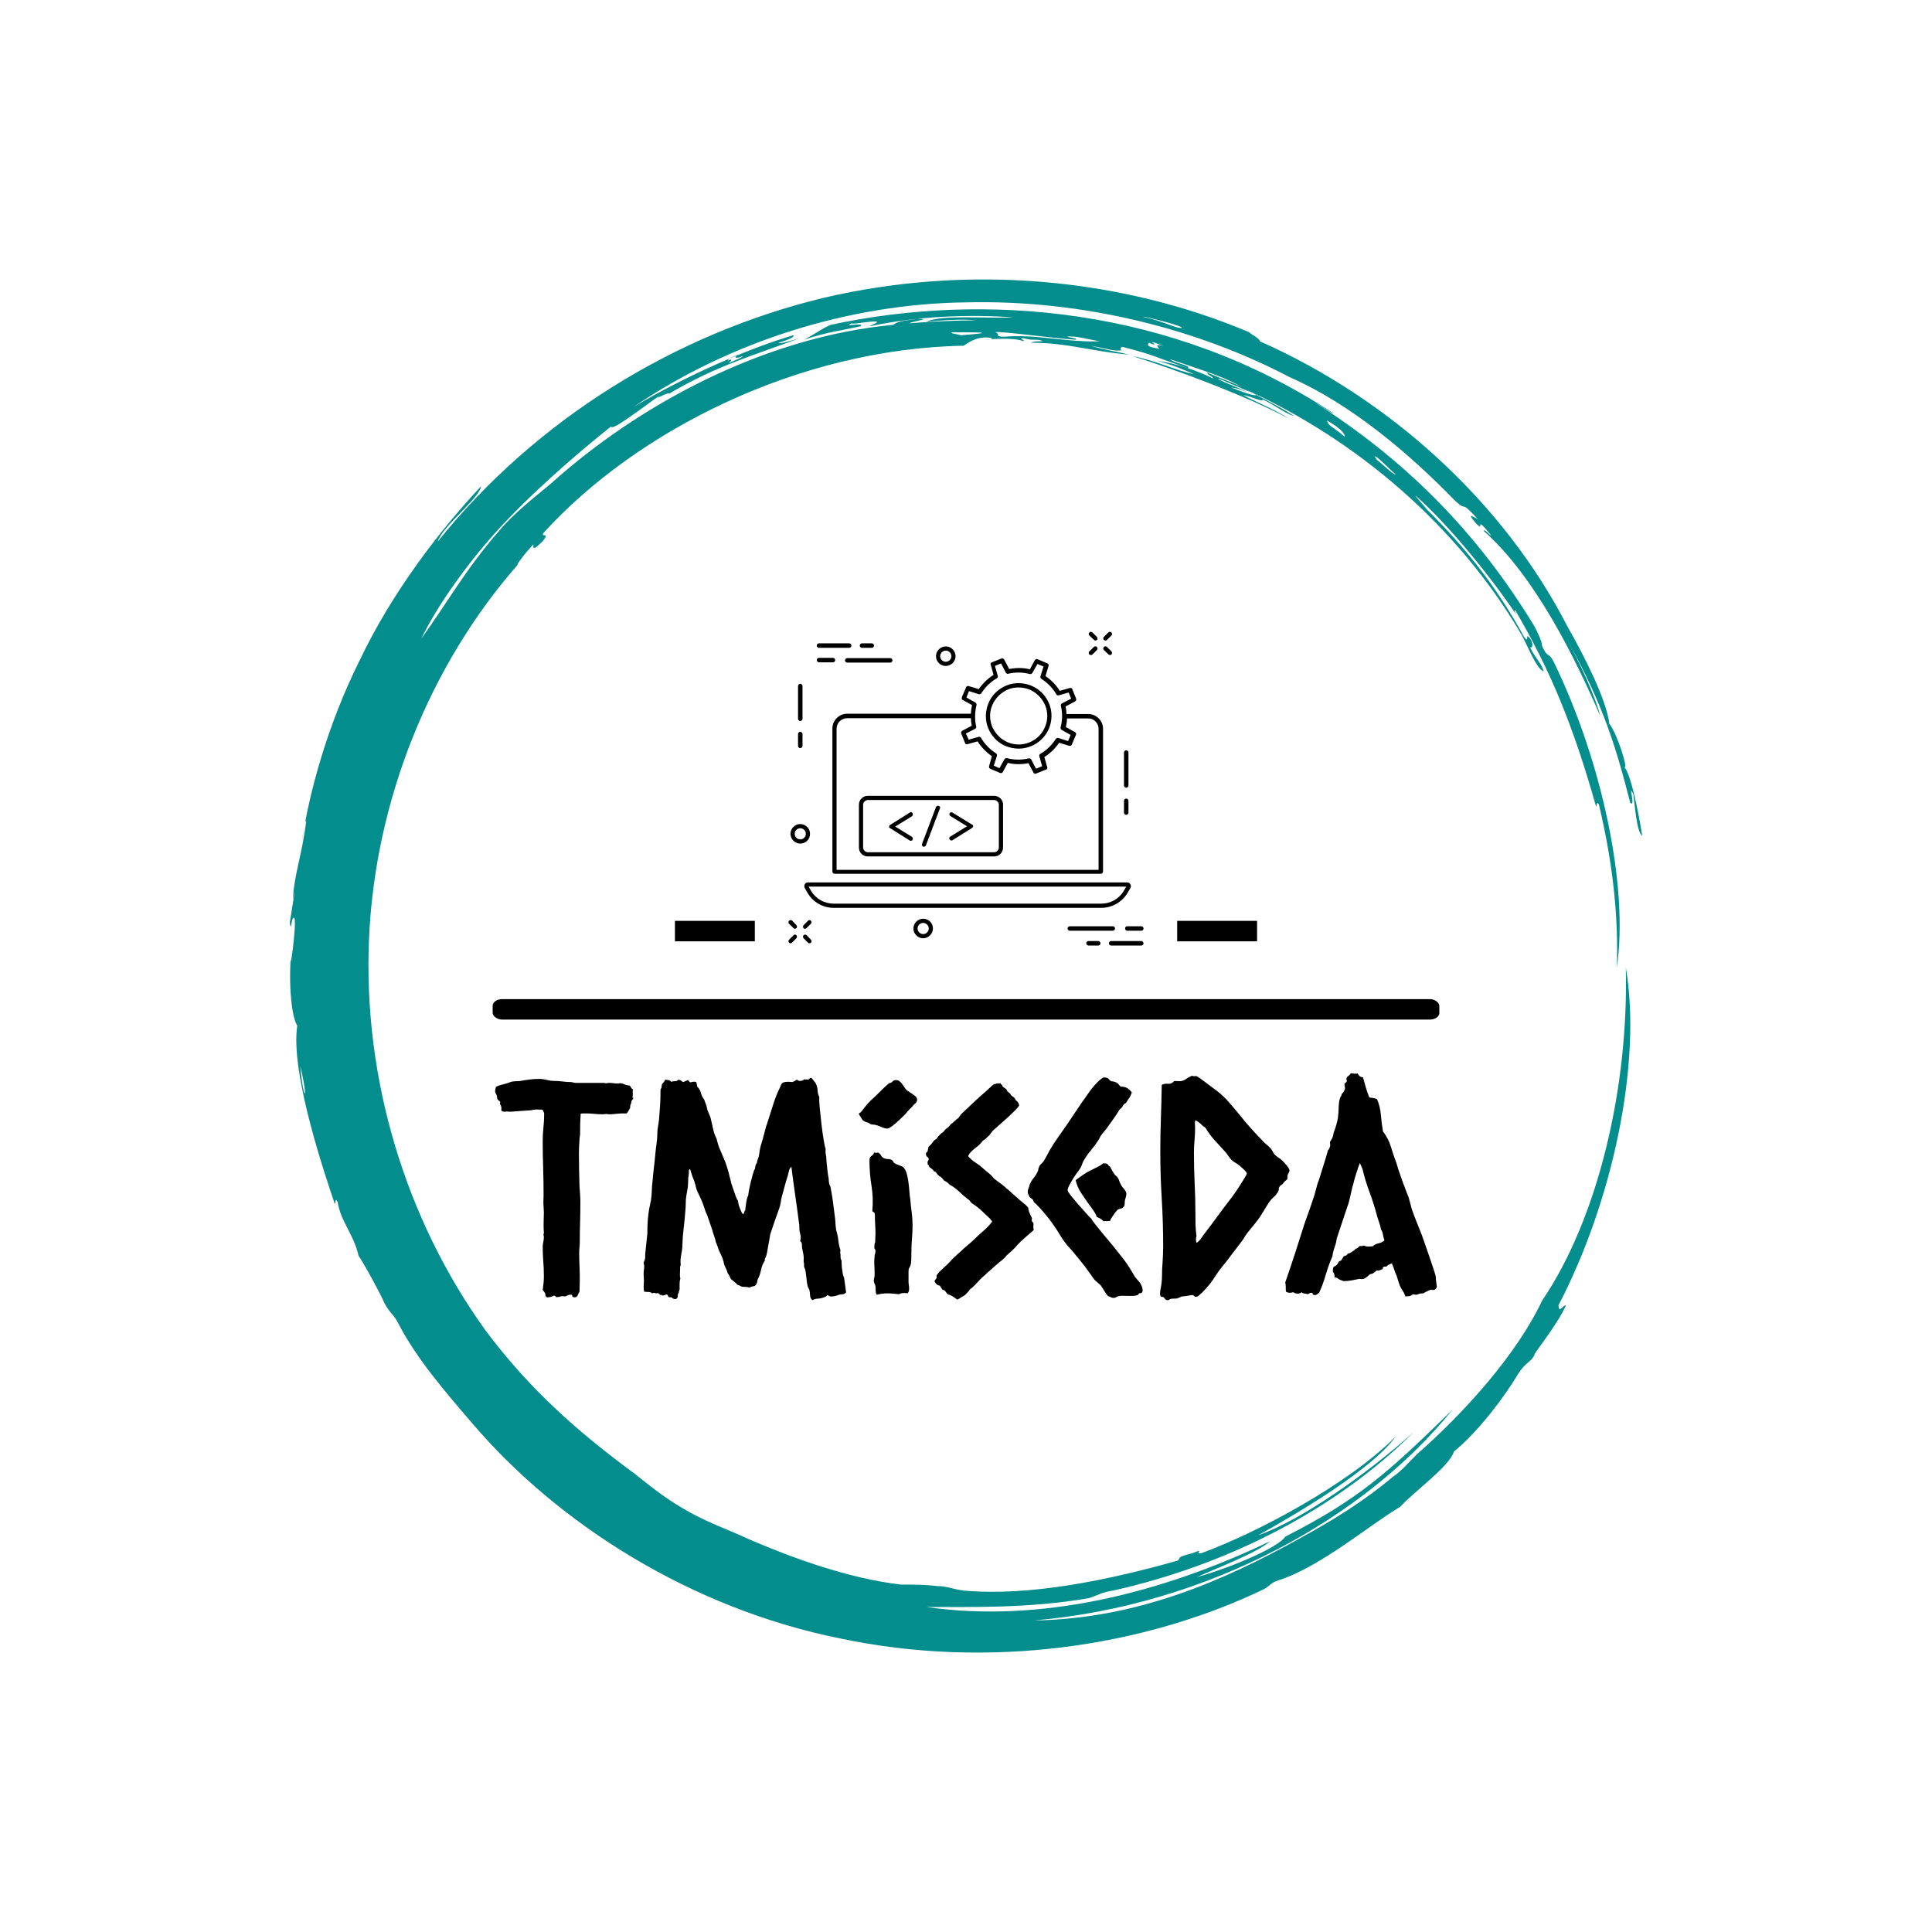 <svg xmlns="http://www.w3.org/2000/svg" version="1.1" xmlns:xlink="http://www.w3.org/1999/xlink" xmlns:svgjs="http://svgjs.dev/svgjs" width="1000" height="1000" viewBox="0 0 1000 1000"><rect width="1000" height="1000" fill="#ffffff"></rect><g transform="matrix(0.7,0,0,0.7,150,106.25)"><svg viewBox="0 0 320 360" data-background-color="#ffffff" preserveAspectRatio="xMidYMid meet" height="1125" width="1000" xmlns="http://www.w3.org/2000/svg" xmlns:xlink="http://www.w3.org/1999/xlink"><g id="tight-bounds" transform="matrix(1,0,0,1,0,0)"><svg viewBox="0 0 320 360" height="360" width="320"><g><svg></svg></g><g><svg viewBox="0 0 320 360" height="360" width="320"><g><path transform="translate(-19.448,3.174) scale(3.536,3.536)" d="M67.6 10.7c0.2 0 1.8 0.8 2.7 1.1-0.3 0.1-1-0.2-1.8-0.5 0.2 0 0.6 0.1 1 0.3-0.2-0.2-1.7-0.7-1.9-0.9M52.7 7.6c0.3-0.1 3.8 0.4 5.4 0.5 0.1-0.1-0.2-0.1-0.6-0.2 0.5-0.1 1.5 0.2 2.2 0.3-2.1 0.1-4.4-0.5-6.4-0.3-0.7 0-0.2-0.2-0.6-0.3M49.8 7.6c1.8 0 3.2 0 0.6 0.2-0.3-0.1-0.7-0.1-0.6-0.2M78.1 15.9c0.2 0 1 0.9 1.4 1.2-0.1 0.1-0.9-0.7-1.3-1 0.1 0.1 0 0-0.1-0.2M76.1 14.6c-0.8-0.7-1.1-0.7-1.2-1.1 0.7 0.4 1.2 0.8 1.2 1.1M63.2 8.3c0.1-0.1 0.3 0.1 0.8 0.2-0.6-0.1-0.5 0-0.3 0.2-0.7-0.1-0.9-0.2-0.7-0.4 0.4 0.2 0.5 0.1 0.2 0M34.8 9.5c0-0.1 0.4-0.3 0.7-0.4-0.3 0.2-0.2 0.3 0.3 0.1 0 0.1-0.6 0.3-1 0.5 0.2-0.1 0.4-0.4 0-0.2M65.2 7.3c-0.3 0.1-1.4-0.5-2.5-0.7-0.6-0.2 2.4 0.5 2.5 0.7M6.2 56.7c0.6 2.5 0.2 2.4 0 0M6.3 41.7c0.1-0.4 0.2-1.5 0.3-1.4-0.3 2.4-0.8 3.5-0.9 5.3 0.3-1.6-0.1 0.9-0.2 1.5 0.1 0.8 0.1-0.5 0.3-0.3 0.2 0.3-0.4 4.5-0.2 2.2-0.2 2.1 0 4.4 0.4 5-0.5 3.2 2 10.4 2.5 11.9 0.1 0.1 0-0.5 0.2-0.1 0.2 1.3 1.1 2.2 1.4 3.6 0.3 0.4 1.5 2.6 1.7 3.1 0.4 0.8 0.6 0.7 1 1.5 1.2 2.3 3.1 4.5 4.9 6.6 5.8 6.8 14.7 12.4 24.6 14.4 9.9 2.1 20.3 0.6 28.4-3.3 0.5-0.3 0.4-0.4 1-0.6 2.8-0.9 6.2-3.8 8.1-4.9 0.9-1 3.3-2.7 3.6-3.7 1.7-1.4 3.4-3.7 4.3-5.2 0.5-0.8 0.9-0.8 1.1-1.3-0.1 0 1.6-2.1 2.1-3.3-0.2 0-0.5 0.6-0.5 0 3.6-6.9 5.6-16.2 4.5-22.6 0.2 7.9-1.8 16.7-5.6 22.3-1.7 3.6-5.2 7.5-8.4 10.3-0.5 0.5-1 1.1-1.6 1.5-1.9 1.6-4 2.9-6.2 4.1-5.2 2.9-11 5.4-17.8 5.5 11.7-1 22.2-6.9 28-14.1-4.4 4.3-6.3 6-11.2 8.5-0.4 0.7-3.7 2.1-5.9 2.7 1.3-0.6 4-1.6 4.9-2.4-7.3 3.5-15.4 5.5-23 4.4 2.9 0 7 0.1 10.9-0.6 0.6-0.2 0.9-0.4 1.6-0.5 7.6-1.7 14.9-5.4 20.1-10.6-3 2.7-7.5 5.9-10.4 6.9 2.7-1.5 7.6-4.4 9.2-6.6-3.2 3.2-9.2 6.4-13 7.8-0.6 0.1 0.4-0.4-0.6 0-1.2 0.3-0.7 0.3-1 0.5-4.6 1.3-9.9 2.4-14.3 2-0.8-0.1-1.1-0.3-1.8-0.3-0.8-0.1-1.5-0.1-2.4-0.1-3.5-0.4-7.3-1.8-10.1-3-1.5-0.7-3-1.2-4.5-2.1-1.2-0.7-2.2-1.5-3.2-2.3-3.8-2.8-7-5.6-10-9.6-5.4-7.5-8.2-16.9-7.8-26.2 0.4-9.3 4.1-18.4 10-25.1-0.3 0.3 0.4-0.7 1-1.3 0 0.2-0.1 0.5 0.6-0.2 0.6-0.7-0.2-0.2 0.1-0.6 6.2-6.8 17-12.3 28.1-12.5 0.4-0.3 1.1-0.7 1.9-0.5 0 0.1-0.5 0.1-0.5 0.1 1.1-0.1 2.1-0.1 2.6 0.1 0.1-0.1-0.4-0.2 0-0.2 0.7 0.2 0.9 0 1.3 0.2-0.3 0-0.6 0-0.8 0.1 2.5 0 4.1 0.6 6.6 0.8-1.3-0.3-1.6-0.3-2.6-0.6 1.1 0.2 1.6 0.4 2.1 0.3-0.2 0-0.1-0.3 0.1-0.2 2 0.5 2.2 0.7 4.3 1.4 0.2-0.2-0.9-0.3-1.2-0.6 2 0.7 3.8 1.2 5 2-0.4-0.3-1.6-0.7-2.5-1.1-0.1 0.1 0.3 0.2 0.4 0.4-1-0.5-2.4-1-3.8-1.2 1.2 0.3 2 0.7 2.5 0.9-1.1-0.2-2.5-0.9-4.1-1.2 2.6 0.8 7.5 2.6 10.5 4.2-1.1-0.7-2.4-1.2-3.1-1.6 0.6 0.1 1.3 0.5 1.3 0.3 0.7 0.3 1.6 1 2.1 1.1-0.9-0.6-2.7-1.5-3.3-1.8 7.5 3.4 14.2 9.1 18.5 16.4 0.4 0.7 1 2.3 1.5 2.5-0.1-0.5-0.5-0.8-0.9-1.6 0.2 0 0.2-0.3 0-0.6-0.4-0.5 0 0.4-0.4-0.1-1.8-3.3-4-6.2-7.4-9.4 1.9 1.8 0.5 0.5 0.1-0.1 2.6 2.3 5.6 6.2 6.9 8.2-0.2-0.3-0.3-0.5-0.2-0.5 2.4 4.1 3.9 7.8 5.4 13.1 0.1 0.1 0-0.4 0.2-0.1 1 4.2 1.3 7.7 1.2 10.9 0.8-5.4-1-13.8-4.2-20.4-0.4-0.8-0.4-0.2-0.8-1.1 0-0.3-0.3-0.9-0.5-1.3-4-6.6-8.9-11.3-14.7-15 0.4 0.2 1.2 0.8 1.2 0.7-10.8-7.1-23.3-8.1-33.6-5.9-0.7 0.3-1 0.6-1.8 1 1.5-0.5 2.4-0.6 3.8-0.9 0.3-0.3-1.3 0.1-0.6-0.2 0.1 0.1 1.4-0.2 1.7-0.1 0 0.1-0.4 0.2-0.5 0.3 3.3-0.7 6.7-0.8 9.6-0.6-1.7 0.1-4.8-0.2-5.8 0.3 1-0.1 2.4-0.2 3.3-0.1-1.2 0-3.4 0.1-4.4 0.2-0.1-0.1 1.6-0.3 0.5-0.3-0.5 0.1-1.3 0.1-1.6 0.4-8.6 0.8-17 5.3-22.9 10.6-1.2 1-2.6 2.1-3.5 3.2-2.2 2.5-3.6 5-5.2 7.2 1-2.1 3.2-5.3 5.8-8 2.6-2.7 5.4-5 6.9-6.2 0 0.4 2.4-1.5 3.3-2.1-0.6 0.5 0.4-0.2 0.6-0.1 3.2-1.9 5.8-2.6 8.7-3.7-0.7 0.2-1.3 0.4-1.4 0.3 0.7-0.2 1.1-0.4 1-0.5-2.8 0.8-7.2 2.7-10.7 4.8 6.3-4.3 14.3-6.9 22.2-7 7.9-0.2 15.6 1.8 21.7 5 4.1 1.8 8 5.1 11.1 8.3 0.9 0.8 0.2-0.2 1.5 1.2-0.4-0.2-0.7-0.4-0.2 0.2 0.8 0.9-0.2-0.7 1.1 0.9-0.1 0-0.5-0.5-0.5-0.3 3.5 3.1 6.2 8.7 7.8 12.4-0.4-1.5-1.4-3.6-2.2-5.1 2.4 4.4 3.2 7 4.2 10.9 0.4 0.3-0.2-1.4 0.2-0.6 0.1 0.6 0.2 2.5 0.6 2.8-0.3-1.9-0.8-4.2-1.2-4.6 0.3 0.2-0.5-2.3-1-2.9-0.2-1.6-1.6-4.4-2.8-6.5-4.3-8.4-12-15.3-20.6-19.1 0-0.2-0.5-0.4-0.7-0.6-8.5-3.6-18.7-4.6-28.5-2.3-9.9 2.4-19.2 8.1-25.8 16.3 0.3-1 2.8-2.9 2.9-3.7-2.9 3.1-6 7.2-8.1 11.6-2.2 4.4-3.4 8.9-3.9 12.2" fill="#048d8d" fill-rule="nonzero" stroke="none" stroke-width="1" stroke-linecap="butt" stroke-linejoin="miter" stroke-miterlimit="10" stroke-dasharray="" stroke-dashoffset="0" font-family="none" font-weight="none" font-size="none" text-anchor="none" style="mix-blend-mode: normal" data-fill-palette-color="tertiary"></path></g><g transform="matrix(1,0,0,1,48,100.924)"><svg viewBox="0 0 224 158.152" height="158.152" width="224"><g><svg viewBox="0 0 225.12 158.942" height="158.152" width="224"><g><rect width="225.12" height="4.868" x="0" y="87.348" fill="#000000" opacity="1" stroke-width="0" stroke="transparent" fill-opacity="1" class="rect-uu-0" data-fill-palette-color="secondary" rx="1%" id="uu-0" data-palette-color="#069f9f"></rect></g><g transform="matrix(1,0,0,1,0.56,104.96)"><svg viewBox="0 0 224 53.982" height="53.982" width="224"><g><svg viewBox="0 0 224 53.982" height="53.982" width="224"><g><svg viewBox="0 0 224 53.982" height="53.982" width="224"><g transform="matrix(1,0,0,1,0,0)"><svg width="224" viewBox="-0.73 -37.7 161.26 38.87" height="53.982" data-palette-color="#008080"><path d="M22.9-34.91L22.9-34.91Q22.8-34.72 22.83-34.52 22.85-34.33 22.85-34.08L22.85-34.08Q22.75-33.5 22.85-33.5 22.95-33.5 22.95-33.4L22.95-33.4 22.61-32.91Q22.61-32.62 22.49-32.37 22.36-32.13 22.41-31.79L22.41-31.79Q22.27-31.54 22.14-31.3 22.02-31.05 21.78-30.81L21.78-30.81 21.14-30.81Q20.61-30.81 20-30.74 19.38-30.66 18.8-30.66L18.8-30.66Q18.7-30.66 18.55-30.69 18.41-30.71 18.26-30.71L18.26-30.71Q18.16-30.71 18.02-30.69 17.87-30.66 17.68-30.66L17.68-30.66Q16.94-30.66 16.24-30.74 15.53-30.81 14.75-30.81L14.75-30.81Q14.55-30.81 14.36-30.81 14.16-30.81 13.92-30.76L13.92-30.76Q13.87-29.93 13.84-29.08 13.82-28.22 13.82-27.34L13.82-27.34Q13.82-27.1 13.77-26.83 13.72-26.56 13.72-26.32L13.72-26.32Q13.67-25.68 13.65-25.1 13.62-24.51 13.62-23.88L13.62-23.88Q13.62-22.51 13.65-21.14 13.67-19.78 13.72-18.36L13.72-18.36Q13.77-17.63 13.82-16.94 13.87-16.26 13.87-15.53L13.87-15.53Q13.87-13.87 13.82-12.23 13.77-10.6 13.77-8.94L13.77-8.94Q13.77-8.4 13.72-7.93 13.67-7.47 13.67-6.93L13.67-6.93Q13.67-5.81 13.72-4.69 13.77-3.56 13.77-2.44L13.77-2.44Q13.77-1.9 13.75-1.37 13.72-0.83 13.72-0.29L13.72-0.29Q13.48 0.1 13.38 0.39 13.28 0.68 12.79 0.68L12.79 0.68Q12.45 0.59 12.48 0.46 12.5 0.34 12.4 0.24L12.4 0.24Q11.96 0.2 11.74 0.32 11.52 0.44 11.23 0.54L11.23 0.54Q11.08 0.49 10.91 0.49 10.74 0.49 10.6 0.49L10.6 0.49Q10.5 0.49 10.4 0.56 10.3 0.63 9.96 0.63L9.96 0.63Q9.67 0.68 9.62 0.54 9.57 0.39 9.33 0.39L9.33 0.39Q9.08 0.54 8.76 0.61 8.45 0.68 8.15 0.68L8.15 0.68Q7.86 0.49 7.89 0.32 7.91 0.15 7.81-0.05L7.81-0.05Q7.76-0.15 7.64-0.32 7.52-0.49 7.42-0.59L7.42-0.59Q7.52-1.27 7.57-1.81 7.62-2.34 7.62-2.98L7.62-2.98Q7.62-4.25 7.52-5.47 7.42-6.69 7.42-7.96L7.42-7.96Q7.42-8.35 7.52-8.79 7.62-9.23 7.62-9.72L7.62-9.72Q7.52-10.11 7.57-10.18 7.62-10.25 7.62-10.35L7.62-10.35Q7.62-10.64 7.59-10.94 7.57-11.23 7.57-11.52L7.57-11.52Q7.57-12.11 7.59-12.7 7.62-13.28 7.62-13.87L7.62-13.87Q7.62-14.11 7.59-14.38 7.57-14.65 7.57-14.89L7.57-14.89Q7.52-15.33 7.54-15.82 7.57-16.31 7.57-16.8L7.57-16.8Q7.57-19.14 7.5-21.44 7.42-23.73 7.42-26.07L7.42-26.07Q7.42-27.2 7.54-28.37 7.67-29.54 7.67-30.71L7.67-30.71Q7.67-30.86 7.57-31.1 7.47-31.35 7.37-31.45L7.37-31.45Q7.13-31.45 6.91-31.47 6.69-31.49 6.45-31.49L6.45-31.49Q5.91-31.49 5.42-31.35L5.42-31.35Q4.49-31.3 3.64-31.23 2.78-31.15 1.9-31.1L1.9-31.1Q1.32-31.15 1.2-31.13 1.07-31.1 0.93-31.1L0.93-31.1Q0.54-31.1 0.34-31.3L0.34-31.3 0.34-31.93Q0.05-32.52 0.1-32.57 0.15-32.62 0.15-32.71L0.15-32.71Q0.15-32.86-0.12-33.03-0.39-33.2-0.39-33.59L-0.39-33.59Q-0.44-33.98-0.59-34.18-0.73-34.38-0.73-34.57L-0.73-34.57Q-0.73-34.91-0.59-35.35L-0.59-35.35Q-0.15-35.6 0.27-35.69 0.68-35.79 1.22-35.94L1.22-35.94Q1.51-36.04 1.76-36.13 2-36.23 2.29-36.28L2.29-36.28Q2.64-36.33 2.98-36.33 3.32-36.33 3.66-36.38L3.66-36.38Q4.39-36.52 5.2-36.62 6.01-36.72 6.74-36.72L6.74-36.72Q7.42-36.72 8.11-36.55 8.79-36.38 9.33-36.38L9.33-36.38Q10.11-36.38 10.82-36.28 11.52-36.18 12.3-36.18L12.3-36.18Q12.4-36.18 12.62-36.11 12.84-36.04 13.13-36.04L13.13-36.04 17.87-36.04Q18.26-35.94 18.43-35.99 18.6-36.04 18.75-36.04L18.75-36.04Q19.14-36.04 19.48-35.99 19.82-35.94 20.21-35.94L20.21-35.94Q20.56-35.94 20.75-35.99L20.75-35.99Q21.14-35.94 21.48-35.77 21.83-35.6 22.27-35.6L22.27-35.6Q22.46-35.45 22.56-35.23 22.66-35.01 22.9-34.91ZM59.37-0.15L59.37-0.15Q59.13 0.1 58.84 0.15 58.54 0.2 58.25 0.2L58.25 0.2Q57.52 0.54 56.69 0.54L56.69 0.54Q56.15 0.24 56.1 0.34 56.05 0.44 55.91 0.54L55.91 0.54Q55.17 0.88 54.59 0.9 54 0.93 53.61 1.17L53.61 1.17Q53.22 0.88 53.2 0.32 53.17-0.24 53.07-0.63L53.07-0.63Q52.83-0.98 52.73-1.49 52.63-2 52.59-2.54 52.54-3.08 52.46-3.59 52.39-4.1 52.19-4.49L52.19-4.49Q52.15-4.74 52.17-4.93 52.19-5.13 52.1-5.37L52.1-5.37Q52.15-6.2 52.05-6.69 51.95-7.18 51.85-7.71L51.85-7.71Q51.8-8.01 51.8-8.37 51.8-8.74 51.51-8.94L51.51-8.94Q51.66-9.62 51.56-9.96 51.46-10.3 51.41-10.6L51.41-10.6Q51.36-10.99 51.36-11.45 51.36-11.91 51.27-12.3L51.27-12.3Q50.97-14.65 50.63-16.99 50.29-19.34 50-21.68L50-21.68Q49.7-21.44 49.58-20.95 49.46-20.46 49.36-20.07L49.36-20.07Q49.07-19.19 48.83-18.26 48.58-17.33 48.34-16.46L48.34-16.46Q48.24-16.06 48.17-15.55 48.09-15.04 47.95-14.65L47.95-14.65Q47.46-13.23 47.09-12.21 46.73-11.18 46.38-10.11L46.38-10.11Q46.29-9.52 46.19-8.98 46.09-8.45 45.99-7.91L45.99-7.91Q45.94-7.62 45.85-7.08 45.75-6.54 45.65-6.3L45.65-6.3Q45.55-6.05 45.48-5.96 45.41-5.86 45.46-5.62L45.46-5.62Q44.97-4.88 44.8-4 44.63-3.13 44.19-2.29L44.19-2.29Q44.19-1.71 43.75-1.27L43.75-1.27Q43.5-1.22 43.28-1.17 43.06-1.12 42.82-0.98L42.82-0.98Q42.58-1.07 42.26-1.1 41.94-1.12 41.65-1.12L41.65-1.12Q41.4-1.17 41.21-1.29 41.01-1.42 40.77-1.46L40.77-1.46Q40.52-1.76 40.23-1.98 39.94-2.2 39.65-2.44L39.65-2.44Q39.35-3.17 39.11-3.42L39.11-3.42Q38.96-3.96 38.72-4.42 38.47-4.88 38.38-5.47L38.38-5.47Q38.23-6.01 38.01-6.47 37.79-6.93 37.55-7.47L37.55-7.47Q37.45-7.81 37.33-8.13 37.2-8.45 37.06-8.79L37.06-8.79Q37.01-9.18 36.79-9.77 36.57-10.35 36.47-10.79L36.47-10.79Q36.47-10.84 36.3-11.3 36.13-11.77 35.96-12.3 35.79-12.84 35.62-13.28 35.45-13.72 35.4-13.77L35.4-13.77Q35.3-14.01 35.23-14.23 35.15-14.45 35.06-14.75L35.06-14.75Q34.86-15.38 34.57-16.04 34.27-16.7 33.98-17.29L33.98-17.29Q33.74-17.77 33.64-18.24 33.54-18.7 33.4-19.14L33.4-19.14Q33.3-19.38 33.23-19.58 33.15-19.78 33.05-20.02L33.05-20.02Q32.96-20.31 32.86-20.63 32.76-20.95 32.66-21.29L32.66-21.29Q32.42-21.19 32.44-20.87 32.47-20.56 32.42-20.31L32.42-20.31Q32.32-19.78 32.32-19.26 32.32-18.75 32.27-18.21L32.27-18.21Q32.18-17.63 32.08-17.09 31.98-16.55 31.93-16.02L31.93-16.02Q31.93-14.7 31.78-13.38L31.78-13.38Q31.69-12.21 31.54-11.01 31.39-9.81 31.35-8.54L31.35-8.54Q31.35-7.62 31.15-6.71 30.95-5.81 31.05-4.83L31.05-4.83Q30.95-4.64 30.95-4.54 30.95-4.44 30.95-4.25L30.95-4.25Q30.95-4 30.93-3.71 30.91-3.42 30.91-3.17L30.91-3.17Q30.91-2.73 31-2.59L31-2.59Q30.86-2.15 30.86-1.64 30.86-1.12 30.86-0.63L30.86-0.63Q30.76-0.44 30.73-0.24 30.71-0.05 30.56 0.15L30.56 0.15Q30.61 0.98 30.08 0.98L30.08 0.98Q29.93 0.98 29.76 0.9 29.59 0.83 29.49 0.68L29.49 0.68Q28.95 0.73 28.88 0.44 28.81 0.15 28.56 0.2L28.56 0.2Q27.98 0.44 27.9 0.34 27.83 0.24 27.59 0.29L27.59 0.29Q27.19-0.1 27.07-0.05 26.95 0 26.85 0L26.85 0Q26.41-0.15 26.36-0.07 26.32 0 26.17 0L26.17 0Q25.93-0.24 25.51-0.24 25.1-0.24 24.8-0.29L24.8-0.29Q24.75-0.49 24.73-0.66 24.7-0.83 24.7-1.07L24.7-1.07Q24.7-1.37 24.73-1.64 24.75-1.9 24.75-2.2L24.75-2.2Q24.75-2.44 24.73-2.71 24.7-2.98 24.7-3.32L24.7-3.32Q24.7-3.66 24.75-3.98 24.8-4.3 24.8-4.69L24.8-4.69Q24.8-4.83 24.75-4.96 24.7-5.08 24.7-5.27L24.7-5.27Q25-5.91 24.97-6.27 24.95-6.64 25-6.98L25-6.98Q25.1-7.81 25.17-8.62 25.24-9.42 25.34-10.25L25.34-10.25Q25.34-11.62 25.41-12.52 25.49-13.43 25.63-14.36L25.63-14.36Q25.73-14.79 25.8-15.19 25.88-15.58 25.97-16.02L25.97-16.02Q26.07-16.75 26.1-17.55 26.12-18.36 26.22-19.14L26.22-19.14Q26.32-20.36 26.46-21.56 26.61-22.75 26.71-23.93L26.71-23.93Q26.8-24.85 26.93-25.76 27.05-26.66 27.05-27.49L27.05-27.49Q27.05-27.93 27.17-28.61 27.29-29.3 27.34-29.79L27.34-29.79Q27.44-30.96 27.51-32.08 27.59-33.2 27.59-34.33L27.59-34.33 27.59-34.86Q27.59-34.96 27.68-35.06 27.78-35.16 27.78-35.4L27.78-35.4Q27.78-35.84 28-36.01 28.22-36.18 28.37-36.57L28.37-36.57Q28.61-36.57 28.93-36.52 29.25-36.47 29.39-36.23L29.39-36.23Q29.73-36.33 30.08-36.33 30.42-36.33 30.66-36.57L30.66-36.57Q30.95-36.57 31.1-36.43 31.25-36.28 31.49-36.18L31.49-36.18Q31.69-36.28 31.88-36.35 32.08-36.43 32.27-36.52L32.27-36.52Q32.42-36.43 32.49-36.3 32.57-36.18 32.71-36.13L32.71-36.13Q33.44-36.33 33.69-36.18L33.69-36.18Q33.79-35.99 33.81-35.79 33.84-35.6 33.88-35.4L33.88-35.4Q34.37-34.91 34.52-34.3 34.67-33.69 35.06-33.2L35.06-33.2Q35.15-32.91 35.28-32.62 35.4-32.32 35.5-31.93L35.5-31.93 35.64-31.35Q35.84-30.86 36.13-30.18L36.13-30.18Q36.37-29.25 36.57-28.27 36.77-27.29 37.2-26.46L37.2-26.46Q37.25-26.17 37.38-25.76 37.5-25.34 37.6-25.05L37.6-25.05Q37.94-24.22 38.3-23.41 38.67-22.61 38.96-21.68L38.96-21.68Q39.26-20.75 39.48-19.78 39.69-18.8 40.04-17.87L40.04-17.87Q40.33-16.99 40.48-16.6 40.62-16.21 40.87-15.82L40.87-15.82Q40.87-15.67 40.94-15.33 41.01-14.99 41.16-14.62 41.31-14.26 41.45-13.94 41.6-13.62 41.75-13.57L41.75-13.57Q41.89-13.67 41.92-13.87 41.94-14.06 42.09-14.21L42.09-14.21Q42.14-14.75 42.26-15.53 42.38-16.31 42.62-16.8L42.62-16.8Q42.62-17.04 42.75-17.7 42.87-18.36 43.06-19.12 43.26-19.87 43.43-20.51 43.6-21.14 43.75-21.29L43.75-21.29Q43.85-21.92 43.92-22.07 43.99-22.22 44.09-22.31L44.09-22.31Q44.14-22.71 44.28-23.05 44.43-23.39 44.48-23.78L44.48-23.78Q44.58-24.61 44.72-25.15 44.87-25.68 45.11-26.46L45.11-26.46Q45.31-27.15 45.48-27.86 45.65-28.56 45.9-29.25L45.9-29.25Q46.48-31.1 46.95-32.54 47.41-33.98 48.09-35.35L48.09-35.35Q48.24-35.79 48.34-35.89 48.44-35.99 48.53-36.08L48.53-36.08Q48.92-36.23 49.34-36.23 49.75-36.23 50.19-36.18L50.19-36.18Q50.68-36.38 50.93-36.62L50.93-36.62Q51.12-36.38 51.51-36.38L51.51-36.38Q52-36.38 52.19-36.67L52.19-36.67Q52.39-36.57 52.51-36.62 52.63-36.67 52.88-36.57L52.88-36.57Q52.98-36.67 53.12-36.79 53.27-36.91 53.42-36.91L53.42-36.91Q53.81-36.43 54.03-36.16 54.25-35.89 54.34-35.55L54.34-35.55Q54.49-35.11 54.51-34.59 54.54-34.08 54.78-33.64L54.78-33.64Q54.73-33.01 54.86-31.71 54.98-30.42 55.15-28.98 55.32-27.54 55.52-26.32 55.71-25.1 55.86-24.8L55.86-24.8Q55.81-24.17 55.91-23.73 56-23.29 56-22.85L56-22.85Q56-22.71 56.05-22.24 56.1-21.78 56.15-21.26 56.2-20.75 56.27-20.29 56.35-19.82 56.39-19.63L56.39-19.63Q56.39-18.75 56.69-18.26L56.69-18.26Q56.93-17.04 57.1-15.82 57.27-14.6 57.42-13.33L57.42-13.33Q57.52-12.7 57.54-12.11 57.57-11.52 57.66-10.89L57.66-10.89Q57.71-10.64 57.79-10.4 57.86-10.16 57.91-9.91L57.91-9.91Q58.01-9.42 58.05-8.98 58.1-8.54 58.2-8.11L58.2-8.11Q58.25-7.86 58.35-7.59 58.44-7.32 58.35-7.03L58.35-7.03Q58.44-6.69 58.42-6.3 58.4-5.91 58.59-5.62L58.59-5.62Q58.59-4.59 58.74-3.81L58.74-3.81Q58.79-3.22 59.03-2.64L59.03-2.64Q59.13-2.05 59.2-1.42 59.27-0.78 59.37-0.15ZM71.53-33.2L71.53-33.2Q71.53-32.76 71.24-32.54 70.94-32.32 70.7-31.98L70.7-31.98Q70.21-31.54 69.84-31.08 69.48-30.62 68.99-30.18L68.99-30.18Q68.79-29.98 68.45-29.66 68.11-29.35 67.74-29.03 67.38-28.71 67.01-28.47 66.65-28.22 66.4-28.22L66.4-28.22Q66.01-28.22 65.4-28.49 64.79-28.76 64.35-28.86L64.35-28.86Q64.01-28.91 63.74-28.93 63.47-28.96 63.23-29.2L63.23-29.2Q62.35-29.39 62.1-29.81 61.86-30.22 61.57-30.66L61.57-30.66Q61.57-30.86 61.71-30.91 61.86-30.96 61.96-31.1L61.96-31.1Q62.45-31.74 62.79-32.15 63.13-32.57 63.57-33.01L63.57-33.01Q64.4-33.74 65.16-34.52 65.91-35.3 66.74-35.99L66.74-35.99Q67.13-36.04 67.33-36.28 67.52-36.52 67.91-36.52L67.91-36.52Q68.31-36.52 68.57-36.28 68.84-36.04 69.06-35.72 69.28-35.4 69.5-35.08 69.72-34.77 70.01-34.62L70.01-34.62Q70.36-34.38 70.94-33.98 71.53-33.59 71.53-33.2ZM64.84-24.12L64.84-24.12Q65.18-23.93 65.35-23.61 65.52-23.29 65.86-23.14L65.86-23.14Q66.16-23 66.5-23 66.84-23 67.08-22.9L67.08-22.9Q67.28-22.8 67.38-22.66 67.48-22.51 67.57-22.36L67.57-22.36Q67.87-22.12 68.48-21.92 69.09-21.73 69.28-21.48L69.28-21.48Q69.62-21.04 69.79-20.36 69.97-19.68 70.06-18.92 70.16-18.16 70.21-17.41 70.26-16.65 70.36-16.11L70.36-16.11Q70.45-14.99 70.6-13.89 70.75-12.79 70.75-11.67L70.75-11.67Q70.75-10.55 70.65-9.38 70.55-8.2 70.55-7.08L70.55-7.08Q70.55-6.49 70.53-5.62 70.5-4.74 70.11-4.25L70.11-4.25Q70.06-4.05 70.06-3.56L70.06-3.56 70.06-2Q70.06-1.71 70.11-1.42 70.16-1.12 70.16-0.78L70.16-0.78Q70.16-0.24 69.87 0L69.87 0Q69.72-0.05 69.55-0.05 69.38-0.05 69.23-0.05L69.23-0.05Q68.7-0.05 68.45 0.15L68.45 0.15Q67.91 0.1 67.43 0.05 66.94 0 66.4 0L66.4 0Q65.57 0 64.59 0.24L64.59 0.24Q64.4-0.24 64.42-0.78 64.45-1.32 64.2-1.76L64.2-1.76Q64.16-1.9 64.13-2.03 64.11-2.15 64.11-2.29L64.11-2.29Q64.25-2.88 64.25-3.1 64.25-3.32 64.25-3.56L64.25-3.56Q64.25-4.25 64.2-4.96 64.16-5.66 64.25-6.35L64.25-6.35Q64.25-6.59 64.33-6.79 64.4-6.98 64.4-7.23L64.4-7.23Q64.4-7.47 64.3-7.57 64.2-7.67 64.2-7.81L64.2-7.81Q64.2-7.96 64.23-8.3 64.25-8.64 64.35-8.74L64.35-8.74Q64.35-9.13 64.37-9.5 64.4-9.86 64.4-10.21L64.4-10.21Q64.4-10.99 64.35-11.77 64.3-12.55 64.3-13.28L64.3-13.28Q64.3-13.62 64.25-13.72 64.2-13.82 64.16-13.87 64.11-13.92 64.01-13.94 63.91-13.96 63.86-14.11L63.86-14.11Q64.06-16.26 63.72-18.41 63.37-20.56 63.37-22.75L63.37-22.75Q63.37-23.1 63.47-23.27 63.57-23.44 63.72-23.54 63.86-23.63 63.98-23.75 64.11-23.88 64.16-24.12L64.16-24.12Q64.55-24.02 64.84-24.12ZM85.78-35.99L85.78-35.99Q85.88-35.79 86-35.72 86.13-35.64 86.17-35.4L86.17-35.4Q86.52-35.16 86.71-35.03 86.91-34.91 86.96-34.62L86.96-34.62Q87.39-34.28 87.47-34.18 87.54-34.08 87.59-33.94L87.59-33.94Q87.83-33.74 88.05-33.59 88.27-33.45 88.37-33.15L88.37-33.15Q88.76-32.81 88.86-32.62 88.96-32.42 89.01-32.18L89.01-32.18Q88.81-31.84 88.22-31.25 87.64-30.66 86.91-30 86.17-29.35 85.49-28.74 84.81-28.13 84.42-27.78L84.42-27.78Q84.32-27.59 84.17-27.44 84.03-27.29 83.93-27.1L83.93-27.1Q83.64-26.86 83.39-26.59 83.15-26.32 82.81-26.17L82.81-26.17Q82.32-25.49 81.44-24.83 80.56-24.17 80.27-23.54L80.27-23.54Q80.31-23.39 80.49-23.24 80.66-23.1 80.75-23L80.75-23Q81.14-22.61 81.68-22.29 82.22-21.97 82.61-21.58L82.61-21.58Q83-21.24 83.39-20.92 83.78-20.61 84.17-20.26L84.17-20.26Q84.37-20.07 84.66-19.68L84.66-19.68Q85.15-19.29 85.61-18.97 86.08-18.65 86.52-18.26L86.52-18.26Q87.44-17.48 88.32-16.67 89.2-15.87 90.18-15.09L90.18-15.09 90.57-14.65Q90.57-14.26 90.79-13.75 91.01-13.23 91.2-12.89L91.2-12.89Q91.11-12.4 91.23-12.28 91.35-12.16 91.45-12.06L91.45-12.06Q91.4-11.13 91.5-10.84L91.5-10.84Q90.67-10.11 89.96-9.5 89.25-8.89 88.71-8.3L88.71-8.3Q88.27-7.76 87.81-7.35 87.35-6.93 86.81-6.45L86.81-6.45Q86.52-6.05 86.32-5.91L86.32-5.91Q85.98-5.57 85.64-5.37L85.64-5.37Q85.05-4.83 84.49-4.35 83.93-3.86 83.39-3.37L83.39-3.37Q83-3.03 82.66-2.71 82.32-2.39 81.97-2L81.97-2Q81.68-1.71 81.32-1.32 80.95-0.93 80.56-0.68L80.56-0.68Q80.41-0.39 80.17-0.17 79.92 0.05 79.73 0.29L79.73 0.29Q79.39 0.49 79.09 0.68 78.8 0.88 78.41 1.07L78.41 1.07Q78.02 0.78 77.65 0.54 77.29 0.29 76.85 0.2L76.85 0.2Q76.56-0.05 76.41-0.29 76.26-0.54 75.87-0.63L75.87-0.63Q75.77-0.78 75.65-0.95 75.53-1.12 75.43-1.32L75.43-1.32Q74.85-1.37 74.5-2.05L74.5-2.05Q74.6-2.34 74.77-2.49 74.94-2.64 74.85-3.03L74.85-3.03Q75.14-3.52 75.55-3.88 75.97-4.25 76.36-4.64L76.36-4.64Q76.8-5.03 77.17-5.44 77.53-5.86 77.97-6.25L77.97-6.25Q78.22-6.49 78.46-6.71 78.7-6.93 79-7.18L79-7.18Q79.53-7.71 80.1-8.18 80.66-8.64 81.24-9.18L81.24-9.18Q82.02-9.96 82.85-10.67 83.68-11.38 84.37-12.26L84.37-12.26Q84.32-12.45 84.22-12.52 84.12-12.6 84.07-12.74L84.07-12.74Q83.29-13.48 82.54-14.18 81.78-14.89 80.9-15.43L80.9-15.43Q80.61-15.72 80.51-15.92L80.51-15.92Q79.63-16.55 78.83-17.33 78.02-18.12 77.04-18.65L77.04-18.65Q76.85-18.9 76.58-19.07 76.31-19.24 76.07-19.38L76.07-19.38Q75.92-19.63 75.75-19.8 75.58-19.97 75.33-20.07L75.33-20.07Q74.94-20.41 74.82-20.63 74.7-20.85 74.41-20.9L74.41-20.9Q74.31-21.14 74.09-21.29 73.87-21.44 73.63-21.63L73.63-21.63Q73.53-21.92 73.33-22.12L73.33-22.12Q73.28-22.51 73.38-22.68 73.48-22.85 73.53-22.95L73.53-22.95Q73.48-23.24 73.26-23.39 73.04-23.54 73.04-23.88L73.04-23.88Q73.04-24.07 73.16-24.15 73.28-24.22 73.33-24.37L73.33-24.37 73.48-25.1Q73.87-25.39 74.14-25.81 74.41-26.22 74.85-26.46L74.85-26.46Q75.33-27.2 76.07-27.69L76.07-27.69Q76.31-28.08 76.68-28.32 77.04-28.56 77.29-28.96L77.29-28.96Q77.68-29.2 77.95-29.49 78.22-29.79 78.61-30.03L78.61-30.03Q78.7-30.22 78.83-30.35 78.95-30.47 79-30.62L79-30.62Q80.31-31.88 81.32-32.81 82.32-33.74 83.39-34.67L83.39-34.67Q83.68-34.91 83.98-35.21 84.27-35.5 84.61-35.74L84.61-35.74Q84.71-35.84 84.86-35.84 85-35.84 85.15-35.94L85.15-35.94Q85.73-35.94 85.78-35.99ZM101.36-12.79L101.36-12.79Q101.45-12.55 102.07-11.77 102.68-10.99 103.46-10.06 104.24-9.13 104.95-8.28 105.65-7.42 105.95-7.03L105.95-7.03Q106.48-6.35 107-5.69 107.51-5.03 107.95-4.3L107.95-4.3 108.83-2.83Q109.22-2.34 109.54-2 109.85-1.66 110.05-1.07L110.05-1.07Q110.15-0.68 110.15-0.54L110.15-0.54Q110.15-0.2 109.9-0.05L109.9-0.05Q109.51-0.05 109.49 0.07 109.46 0.2 109.27 0.29L109.27 0.29Q109.07 0.39 108.66 0.42 108.24 0.44 108 0.44L108 0.44Q107.56 0.44 106.9 0.42 106.24 0.39 105.85 0.54L105.85 0.54Q105.75 0.59 105.56 0.68 105.36 0.78 105.26 0.78L105.26 0.78Q104.87 0.78 104.7 0.66 104.53 0.54 104.24 0.49L104.24 0.49Q103.85 0.05 103.58-0.42 103.31-0.88 102.97-1.37L102.97-1.37Q102.63-1.71 102.28-1.98 101.94-2.25 101.7-2.59L101.7-2.59Q100.97-3.66 100.19-4.69 99.4-5.71 98.57-6.69L98.57-6.69Q98.18-7.23 97.74-7.67 97.3-8.11 96.91-8.64L96.91-8.64Q96.52-9.13 96.18-9.69 95.84-10.25 95.5-10.79L95.5-10.79Q95.2-11.23 94.72-11.94 94.23-12.65 93.64-13.35 93.06-14.06 92.47-14.7 91.88-15.33 91.49-15.67L91.49-15.67Q91.45-15.97 91.25-16.14 91.05-16.31 90.81-16.46L90.81-16.46Q90.71-16.7 90.59-16.92 90.47-17.14 90.47-17.38L90.47-17.38Q90.47-17.72 90.62-18.02L90.62-18.02Q90.71-18.21 90.74-18.38 90.76-18.55 90.86-18.75L90.86-18.75Q91.1-19.29 91.52-19.8 91.93-20.31 92.18-20.9L92.18-20.9Q92.28-21.04 92.28-21.22 92.28-21.39 92.37-21.53L92.37-21.53Q92.47-21.92 92.79-22.19 93.11-22.46 93.3-22.8L93.3-22.8Q93.54-23.19 93.76-23.61 93.98-24.02 94.23-24.51L94.23-24.51Q94.96-25.73 95.77-26.88 96.57-28.03 97.4-29.2L97.4-29.2Q98.04-30.18 98.65-31.08 99.26-31.98 99.89-32.91L99.89-32.91Q100.23-33.35 100.62-33.94 101.02-34.52 101.48-35.11 101.94-35.69 102.43-36.18 102.92-36.67 103.41-36.96L103.41-36.96Q104.14-37.01 104.38-36.65 104.63-36.28 105.12-36.28L105.12-36.28Q105.75-36.13 105.95-35.89 106.14-35.64 106.39-35.4L106.39-35.4Q107.07-35.4 107.49-35.16 107.9-34.91 108.29-34.42L108.29-34.42Q108.14-33.89 107.85-33.47 107.56-33.06 107.31-32.62L107.31-32.62Q106.92-32.42 106.75-32.08 106.58-31.74 106.24-31.54L106.24-31.54Q105.75-30.71 105.21-29.96 104.68-29.2 104.14-28.47L104.14-28.47Q103.85-28.03 103.53-27.69 103.21-27.34 102.97-26.95L102.97-26.95Q102.87-26.81 102.8-26.64 102.72-26.46 102.63-26.32L102.63-26.32Q102.04-25.39 101.36-24.58 100.67-23.78 100.09-22.8L100.09-22.8Q99.89-22.46 99.77-22.09 99.65-21.73 99.45-21.39L99.45-21.39Q99.26-21.09 98.89-20.61 98.53-20.12 98.18-19.56 97.84-18.99 97.57-18.48 97.3-17.97 97.3-17.63L97.3-17.63Q97.35-17.38 97.91-16.67 98.48-15.97 99.18-15.16 99.89-14.36 100.53-13.65 101.16-12.94 101.36-12.79ZM104.58-21.68L104.58-21.68Q104.92-20.95 105.31-20.41L105.31-20.41Q105.46-20.21 105.65-20.07 105.85-19.92 105.95-19.68L105.95-19.68Q106.04-19.58 106.14-19.26 106.24-18.95 106.34-18.8L106.34-18.8Q106.48-18.41 106.92-17.92 107.36-17.43 107.36-17.04L107.36-17.04Q107.36-16.8 107.27-16.5 107.17-16.21 107.12-15.97L107.12-15.97Q107.07-15.67 107.07-15.36 107.07-15.04 106.87-14.79L106.87-14.79Q106.63-14.55 106.34-14.5 106.04-14.45 105.8-14.26L105.8-14.26Q105.7-14.16 105.51-13.92 105.31-13.67 105.12-13.38 104.92-13.09 104.75-12.82 104.58-12.55 104.58-12.4L104.58-12.4Q103.99-12.35 103.82-12.38 103.65-12.4 103.46-12.35L103.46-12.35Q103.21-12.6 102.94-12.77 102.68-12.94 102.28-13.09L102.28-13.09Q102.19-13.48 101.85-13.99 101.5-14.5 101.26-14.84L101.26-14.84 100.92-15.28Q100.19-16.31 99.57-17.26 98.96-18.21 98.67-19.38L98.67-19.38Q99.6-20.07 100.11-20.41 100.62-20.75 101.21-21.04 101.8-21.34 102.36-21.61 102.92-21.88 103.41-22.27L103.41-22.27Q103.8-22.27 103.95-22.22 104.09-22.17 104.14-22.12 104.19-22.07 104.26-21.95 104.34-21.83 104.58-21.68ZM113.32 0.59L113.32 0.59Q113.12 0.39 113.12 0.05L113.12 0.05Q113.12-0.2 113.15-0.37 113.17-0.54 113.22-0.78L113.22-0.78Q113.46-1.9 113.46-3.05 113.46-4.2 113.56-5.32L113.56-5.32Q113.61-6.01 113.63-6.69 113.66-7.37 113.66-8.06L113.66-8.06Q113.66-12.11 113.42-16.14 113.17-20.17 113.17-24.27L113.17-24.27Q113.17-27.1 113.27-29.96 113.37-32.81 113.42-35.69L113.42-35.69Q113.85-35.94 114.49-35.89 115.12-35.84 115.51-36.33L115.51-36.33Q115.76-36.38 116-36.35 116.25-36.33 116.49-36.33L116.49-36.33Q117.03-36.33 117.52-36.67 118.01-37.01 118.59-37.26L118.59-37.26Q118.88-37.16 119.01-37.18 119.13-37.21 119.27-37.21L119.27-37.21Q119.42-37.21 119.91-36.87 120.4-36.52 120.98-36.08 121.57-35.64 122.08-35.25 122.59-34.86 122.74-34.77L122.74-34.77Q123.96-33.84 124.91-32.74 125.87-31.64 126.79-30.52L126.79-30.52Q127.67-29.39 128.7-28.25 129.72-27.1 130.7-26.12L130.7-26.12Q131.04-25.73 131.41-25.44 131.77-25.15 132.12-24.76L132.12-24.76Q132.26-24.56 132.38-24.34 132.51-24.12 132.65-23.88L132.65-23.88Q132.95-23.54 133.34-23.29 133.73-23.05 134.07-22.71L134.07-22.71Q134.31-22.51 134.8-21.92 135.29-21.34 135.29-21.04L135.29-21.04Q135.29-20.85 135.19-20.7 135.09-20.56 135-20.36L135-20.36Q134.95-20.21 134.95-19.92 134.95-19.63 134.9-19.53L134.9-19.53Q134.41-19.14 134.36-19.04 134.31-18.95 134.22-18.85L134.22-18.85Q134.07-18.65 133.85-18.53 133.63-18.41 133.53-18.16L133.53-18.16Q133.43-18.02 133.46-17.87 133.48-17.72 133.39-17.53L133.39-17.53Q133.14-16.99 132.6-16.5 132.07-16.02 131.68-15.43L131.68-15.43Q131.14-14.55 130.6-13.67 130.07-12.79 129.38-11.96L129.38-11.96Q129.09-11.57 128.77-11.21 128.45-10.84 128.16-10.45L128.16-10.45Q127.92-10.16 127.72-9.84 127.53-9.52 127.28-9.13L127.28-9.13Q126.75-8.45 126.26-7.79 125.77-7.13 125.23-6.45L125.23-6.45Q124.65-5.62 123.96-4.81 123.28-4 122.74-3.17L122.74-3.17Q122.2-2.29 121.62-1.56 121.03-0.83 120.35-0.15L120.35-0.15Q120.15 0 119.86 0.29 119.57 0.59 119.27 0.59L119.27 0.59Q119.08 0.59 118.96 0.44 118.84 0.29 118.59 0.29L118.59 0.29Q118.54 0.29 118.3 0.34 118.05 0.39 117.71 0.44L117.71 0.44 116.83 0.54Q116.05 0.93 115.71 0.9 115.37 0.88 115.03 0.93L115.03 0.93Q114.83 0.98 114.71 1.07 114.59 1.17 114.44 1.17L114.44 1.17Q114.1 1.17 113.9 0.85 113.71 0.54 113.32 0.59ZM127.97-20.51L127.97-20.51Q127.97-20.75 127.5-21.19 127.04-21.63 126.79-21.83L126.79-21.83Q126.45-22.12 125.99-22.39 125.52-22.66 125.23-23L125.23-23Q124.99-23.29 124.77-23.61 124.55-23.93 124.3-24.22L124.3-24.22Q123.43-25.2 122.52-26.17 121.62-27.15 120.93-28.32L120.93-28.32Q120.5-28.61 120.1-29 119.71-29.39 119.18-29.64L119.18-29.64Q119.08-29.35 119.1-29.03 119.13-28.71 119.13-28.42L119.13-28.42Q119.13-27.29 119.03-26.22 118.93-25.15 118.93-24.07L118.93-24.07Q118.93-21.44 119.05-18.87 119.18-16.31 119.18-13.72L119.18-13.72Q119.18-12.74 119.2-11.77 119.23-10.79 119.37-9.81L119.37-9.81Q119.27-9.52 119.27-9.28L119.27-9.28Q119.27-9.03 119.37-8.64L119.37-8.64Q119.76-8.89 120.03-9.25 120.3-9.62 120.54-9.96L120.54-9.96Q121.37-11.04 122.18-12.13 122.99-13.23 123.82-14.36L123.82-14.36Q124.35-15.09 124.91-15.8 125.48-16.5 126.01-17.29L126.01-17.29Q126.16-17.48 126.48-17.97 126.79-18.46 127.11-18.97 127.43-19.48 127.7-19.92 127.97-20.36 127.97-20.51ZM147.79-37.01L147.89-36.96Q148.13-36.08 148.37-35.23 148.62-34.38 148.96-33.54L148.96-33.54Q149.69-33.45 149.86-33.4 150.03-33.35 150.28-33.25L150.28-33.25Q150.82-31.98 150.94-30.54 151.06-29.1 151.3-27.73L151.3-27.73Q152.23-26.51 152.65-25.12 153.06-23.73 153.6-22.31L153.6-22.31Q153.74-21.83 153.79-21.7 153.84-21.58 153.84-21.48L153.84-21.48Q154.14-20.65 154.43-19.78 154.72-18.9 155.06-18.07L155.06-18.07Q155.21-17.63 155.38-17.21 155.55-16.8 155.7-16.41L155.7-16.41Q155.84-15.92 155.97-15.41 156.09-14.89 156.24-14.4L156.24-14.4Q156.58-13.43 156.97-12.45 157.36-11.47 157.75-10.5L157.75-10.5Q157.9-10.16 158.31-8.98 158.73-7.81 159.16-6.52 159.6-5.22 159.97-4.13 160.34-3.03 160.34-2.78L160.34-2.78Q160.34-2.39 160.41-1.98 160.48-1.56 160.53-1.12L160.53-1.12Q160.34-0.63 160.04-0.59 159.75-0.54 159.51-0.63L159.51-0.63Q159.26-0.54 159.04-0.44 158.82-0.34 158.63-0.24L158.63-0.24Q158.48-0.2 158.38-0.1 158.29 0 158.14 0L158.14 0Q157.55 0 157.38 0.12 157.21 0.24 156.87 0.24L156.87 0.24Q156.43 0.1 156.31 0.22 156.19 0.34 156.09 0.39L156.09 0.39Q155.89 0.49 155.65 0.49 155.4 0.49 155.16 0.54L155.16 0.54Q155.06 0.34 154.99 0.15 154.92-0.05 154.77-0.29L154.77-0.29Q154.23-1.07 154.01-1.81 153.79-2.54 153.65-2.98L153.65-2.98Q153.4-3.52 153.23-4.05 153.06-4.59 152.82-5.13L152.82-5.13Q152.52-5.03 152.28-4.91 152.04-4.79 151.89-4.59L151.89-4.59Q151.3-4.59 151.3-4.44 151.3-4.3 151.21-4.15L151.21-4.15Q150.91-4.05 150.74-3.96 150.57-3.86 150.18-3.91L150.18-3.91Q149.94-3.66 149.69-3.49 149.45-3.32 149.06-3.27L149.06-3.27Q148.67-2.88 148.25-2.61 147.84-2.34 147.3-2.49L147.3-2.49Q146.62-2.34 145.93-2.22 145.25-2.1 144.57-2.1L144.57-2.1Q143.78-2.34 143.59-2.54 143.39-2.73 143-2.73L143-2.73Q143.05-3.42 142.71-3.66L142.71-3.66Q142.71-3.81 142.73-4.13 142.76-4.44 142.86-4.54L142.86-4.54Q143.49-4.83 143.59-5.18 143.69-5.52 144.13-5.62L144.13-5.62Q144.22-5.81 144.35-5.98 144.47-6.15 144.57-6.35L144.57-6.35Q144.81-6.45 144.98-6.49 145.15-6.54 145.25-6.79L145.25-6.79Q145.49-6.79 145.98-7.1 146.47-7.42 146.62-7.62L146.62-7.62Q147.01-7.76 147.1-7.89 147.2-8.01 147.35-8.11L147.35-8.11Q147.84-8.06 147.98-8.2L147.98-8.2Q148.37-8.01 148.86-8.01L148.86-8.01Q149.06-8.01 149.2-8.03 149.35-8.06 149.55-8.06L149.55-8.06Q149.94-8.45 150.55-8.57 151.16-8.69 151.55-9.08L151.55-9.08Q151.4-9.47 151.3-10.03 151.21-10.6 150.96-10.94L150.96-10.94Q150.86-11.57 150.64-12.16 150.42-12.74 150.28-13.28L150.28-13.28Q149.74-15.33 149.01-17.29 148.28-19.24 147.79-21.29L147.79-21.29Q147.69-21.53 147.57-21.8 147.45-22.07 147.35-22.31L147.35-22.31Q147.1-21.73 147.1-21.66 147.1-21.58 147.01-21.48L147.01-21.48Q146.96-21.24 146.91-21.07 146.86-20.9 146.76-20.65L146.76-20.65Q146.62-20.26 146.49-19.8 146.37-19.34 146.27-18.95L146.27-18.95Q146.03-18.12 145.83-17.21 145.64-16.31 145.4-15.43L145.4-15.43Q144.91-13.92 144.39-12.43 143.88-10.94 143.39-9.42L143.39-9.42Q143.3-8.74 143.17-8.37 143.05-8.01 142.93-7.64 142.81-7.28 142.73-6.93 142.66-6.59 142.66-6.4L142.66-6.4Q141.98-4.83 141.51-3.22 141.05-1.61 140.37-0.1L140.37-0.1Q140.17 0 140.02 0.15 139.88 0.29 139.68 0.29L139.68 0.29Q139.29 0.29 139.27 0.1 139.24-0.1 139.05-0.1L139.05-0.1Q138.85-0.1 138.71-0.02 138.56 0.05 138.41 0.15L138.41 0.15Q138.17 0.05 137.85 0.02 137.53 0 137.39-0.2L137.39-0.2Q137.05 0.05 136.7 0.05L136.7 0.05Q136.31 0.05 135.92-0.2L135.92-0.2Q135.63-0.1 135.34-0.1L135.34-0.1Q135.19-0.1 134.99-0.15 134.8-0.2 134.7-0.29L134.7-0.29Q134.65-0.49 134.65-0.68 134.65-0.88 134.65-1.12L134.65-1.12Q134.65-1.61 134.56-1.86L134.56-1.86Q135.43-4.35 136.26-6.91 137.09-9.47 137.92-12.11L137.92-12.11Q138.36-13.33 138.78-14.5 139.19-15.67 139.58-16.89L139.58-16.89Q139.78-17.58 139.93-18.19 140.07-18.8 140.32-19.38L140.32-19.38Q140.71-20.65 141.12-21.95 141.54-23.24 141.88-24.51L141.88-24.51Q142.07-24.66 142.12-24.85 142.17-25.05 142.27-25.29L142.27-25.29 142.22-25.93Q142.56-26.42 142.69-26.78 142.81-27.15 142.86-27.54L142.86-27.54Q143.1-28.13 143.3-28.81 143.49-29.49 143.59-30.08L143.59-30.08Q143.69-30.86 143.71-31.86 143.74-32.86 143.98-33.54L143.98-33.54Q144.08-33.74 144.15-33.81 144.22-33.89 144.22-34.13L144.22-34.13Q144.32-34.23 144.44-34.35 144.57-34.47 144.61-34.62L144.61-34.62Q144.86-35.01 144.78-35.3 144.71-35.6 144.71-35.94L144.71-35.94Q145.15-36.18 145.1-36.38 145.05-36.57 145.05-36.77L145.05-36.77Q145.05-37.01 145.37-37.23 145.69-37.45 145.79-37.7L145.79-37.7Q146.08-37.65 146.37-37.62 146.66-37.6 146.96-37.65L146.96-37.65Q147.3-37.01 147.79-37.01L147.79-37.01Z" opacity="1" transform="matrix(1,0,0,1,0,0)" fill="#000000" class="undefined-text-0" data-fill-palette-color="primary" id="text-0"></path></svg></g></svg></g></svg></g></svg></g><g transform="matrix(1,0,0,1,62.343,0)"><svg viewBox="0 0 100.434 74.604" height="74.604" width="100.434"><g><svg xmlns="http://www.w3.org/2000/svg" xmlns:xlink="http://www.w3.org/1999/xlink" version="1.1" x="8" y="0" viewBox="0.475 7.875 127.125 112.325" enable-background="new 0 0 128 128" xml:space="preserve" height="74.604" width="84.434" class="icon-icon-0" data-fill-palette-color="accent" id="icon-0"><g fill="#ff7f50" data-fill-palette-color="accent"><path d="M59.2 72.6c-0.4-0.2-0.8-0.1-1 0.2-0.2 0.4-0.1 0.8 0.2 1l6 3.7-6 3.7c-0.4 0.2-0.5 0.7-0.2 1 0.1 0.2 0.4 0.4 0.6 0.4 0.1 0 0.3 0 0.4-0.1l7-4.4c0.2-0.1 0.4-0.4 0.4-0.6 0-0.3-0.1-0.5-0.4-0.6L59.2 72.6z" fill="#000000" data-fill-palette-color="accent"></path><path d="M44.9 72.8c-0.2-0.4-0.7-0.5-1-0.2l-7 4.4c-0.2 0.1-0.4 0.4-0.4 0.6 0 0.3 0.1 0.5 0.4 0.6l7 4.4c0.1 0.1 0.3 0.1 0.4 0.1 0.3 0 0.5-0.1 0.6-0.4 0.2-0.4 0.1-0.8-0.2-1l-6-3.7 6-3.7C45 73.7 45.1 73.2 44.9 72.8z" fill="#000000" data-fill-palette-color="accent"></path><path d="M54.3 70.2c-0.4-0.1-0.8 0-1 0.4l-5 13.2c-0.1 0.4 0 0.8 0.4 1 0.1 0 0.2 0 0.3 0 0.3 0 0.6-0.2 0.7-0.5l5-13.2C54.9 70.8 54.7 70.3 54.3 70.2z" fill="#000000" data-fill-palette-color="accent"></path><path d="M62.9 32.3l3.3 1.8c-0.2 1-0.4 2.1-0.4 3.1H21.5c-2.9 0-5.3 2.4-5.3 5.3v51.2c0 0.4 0.3 0.8 0.8 0.8h95.3c0.4 0 0.8-0.3 0.8-0.8V42.6c0-2.9-2.4-5.3-5.3-5.3H100c0-0.9-0.1-1.8-0.3-2.7l3.4-1.8c0.3-0.2 0.5-0.6 0.4-0.9l-1.4-3.5c-0.1-0.4-0.5-0.5-0.9-0.4l-3.6 1c-1.3-2.1-3.1-3.9-5.1-5.3l1.1-3.6c0.1-0.4-0.1-0.8-0.4-0.9l-3.5-1.5c-0.4-0.2-0.8 0-1 0.3l-1.8 3.3c-2.4-0.6-4.9-0.6-7.4-0.1l-1.8-3.4c-0.2-0.3-0.6-0.5-0.9-0.4l-3.5 1.4c-0.4 0.1-0.6 0.5-0.4 0.9l1 3.6c-2.1 1.3-3.9 3.1-5.3 5.1l-3.6-1.1c-0.4-0.1-0.8 0.1-0.9 0.4l-1.5 3.5C62.4 31.7 62.5 32.1 62.9 32.3zM111.5 42.6v50.5H17.7V42.6c0-2.1 1.7-3.8 3.8-3.8h44.3c0 0.9 0.1 1.8 0.3 2.7l-3.4 1.8c-0.3 0.2-0.5 0.6-0.4 0.9l1.4 3.5c0.1 0.4 0.5 0.5 0.9 0.4l3.6-1c1.3 2.1 3.1 3.9 5.1 5.3L72.3 56c-0.1 0.4 0.1 0.8 0.4 0.9l3.5 1.5c0.4 0.2 0.8 0 1-0.3l1.8-3.3c2.4 0.6 4.9 0.6 7.4 0.1l1.8 3.4c0.1 0.3 0.4 0.4 0.7 0.4 0.1 0 0.2 0 0.3-0.1l3.5-1.4c0.4-0.1 0.6-0.5 0.4-0.9l-1-3.6c2.1-1.3 3.9-3.1 5.3-5.1l3.6 1.1c0.4 0.1 0.8-0.1 0.9-0.4l1.5-3.5c0.2-0.4 0-0.8-0.3-1l-3.3-1.8c0.2-1 0.4-2.1 0.4-3.1h7.6C109.7 38.8 111.5 40.5 111.5 42.6zM65.1 29.1l3.5 1.1c0.3 0.1 0.7 0 0.9-0.3 1.4-2.2 3.3-4.1 5.6-5.4 0.3-0.2 0.4-0.5 0.3-0.9l-1-3.5 2.2-0.9 1.7 3.3c0.2 0.3 0.5 0.5 0.8 0.4 2.6-0.6 5.2-0.6 7.8 0.1 0.3 0.1 0.7-0.1 0.9-0.4l1.8-3.2 2.2 0.9-1.1 3.5c-0.1 0.3 0 0.7 0.3 0.9 2.2 1.4 4.1 3.3 5.4 5.6 0.2 0.3 0.5 0.4 0.9 0.3l3.5-1 0.9 2.2-3.3 1.7c-0.3 0.2-0.5 0.5-0.4 0.8 0.6 2.6 0.6 5.2-0.1 7.8-0.1 0.3 0.1 0.7 0.4 0.9l3.2 1.8-0.9 2.2-3.5-1.1c-0.3-0.1-0.7 0-0.9 0.3-1.4 2.2-3.3 4.1-5.6 5.4-0.3 0.2-0.4 0.5-0.3 0.9l1 3.5-2.2 0.9-1.7-3.3c-0.1-0.3-0.4-0.4-0.7-0.4-0.1 0-0.1 0-0.2 0-2.6 0.6-5.2 0.6-7.8-0.1-0.3-0.1-0.7 0.1-0.9 0.4l-1.8 3.2L74 55.8l1.1-3.5c0.1-0.3 0-0.7-0.3-0.9-2.2-1.4-4.1-3.3-5.4-5.6-0.2-0.3-0.5-0.4-0.9-0.3l-3.5 1L64 44.3l3.3-1.7c0.3-0.2 0.5-0.5 0.4-0.8-0.3-1.2-0.4-2.4-0.4-3.6 0 0 0-0.1 0-0.1 0-0.1 0-0.1 0-0.1 0-1.3 0.2-2.6 0.5-3.9 0.1-0.3-0.1-0.7-0.4-0.9l-3.2-1.8L65.1 29.1z" fill="#000000" data-fill-palette-color="accent"></path><path d="M78.3 48.8c1.5 0.6 3.1 0.9 4.6 0.9 4.5 0 8.9-2.7 10.8-7.1 1.2-2.9 1.3-6.1 0.1-9-1.2-2.9-3.4-5.2-6.3-6.4-2.9-1.2-6.1-1.3-9-0.1-2.9 1.2-5.2 3.4-6.4 6.3-1.2 2.9-1.3 6.1-0.1 9C73.2 45.3 75.4 47.6 78.3 48.8zM73.5 34c1.1-2.5 3.1-4.4 5.6-5.5 1.2-0.5 2.5-0.7 3.8-0.7 1.4 0 2.7 0.3 4 0.8 2.5 1.1 4.4 3.1 5.5 5.6 1 2.5 1 5.3-0.1 7.8-2.2 5.2-8.2 7.6-13.4 5.4-2.5-1.1-4.4-3.1-5.5-5.6C72.4 39.3 72.4 36.5 73.5 34z" fill="#000000" data-fill-palette-color="accent"></path><path d="M109.9 10.8c0.1 0.1 0.3 0.2 0.5 0.2 0.2 0 0.4-0.1 0.5-0.2 0.3-0.3 0.3-0.8 0-1.1l-1.6-1.6c-0.3-0.3-0.8-0.3-1.1 0-0.3 0.3-0.3 0.8 0 1.1L109.9 10.8z" fill="#000000" data-fill-palette-color="accent"></path><path d="M115.1 16c0.1 0.1 0.3 0.2 0.5 0.2s0.4-0.1 0.5-0.2c0.3-0.3 0.3-0.8 0-1.1l-1.6-1.6c-0.3-0.3-0.8-0.3-1.1 0-0.3 0.3-0.3 0.8 0 1.1L115.1 16z" fill="#000000" data-fill-palette-color="accent"></path><path d="M108.8 16.2c0.2 0 0.4-0.1 0.5-0.2l1.6-1.6c0.3-0.3 0.3-0.8 0-1.1-0.3-0.3-0.8-0.3-1.1 0l-1.6 1.6c-0.3 0.3-0.3 0.8 0 1.1C108.4 16.1 108.6 16.2 108.8 16.2z" fill="#000000" data-fill-palette-color="accent"></path><path d="M114 11c0.2 0 0.4-0.1 0.5-0.2l1.6-1.6c0.3-0.3 0.3-0.8 0-1.1-0.3-0.3-0.8-0.3-1.1 0l-1.6 1.6c-0.3 0.3-0.3 0.8 0 1.1C113.6 10.9 113.8 11 114 11z" fill="#000000" data-fill-palette-color="accent"></path><path d="M1.8 111.3c-0.3-0.3-0.8-0.3-1.1 0-0.3 0.3-0.3 0.8 0 1.1l1.6 1.6c0.1 0.1 0.3 0.2 0.5 0.2 0.2 0 0.4-0.1 0.5-0.2 0.3-0.3 0.3-0.8 0-1.1L1.8 111.3z" fill="#000000" data-fill-palette-color="accent"></path><path d="M7 116.5c-0.3-0.3-0.8-0.3-1.1 0-0.3 0.3-0.3 0.8 0 1.1l1.6 1.6c0.1 0.1 0.3 0.2 0.5 0.2 0.2 0 0.4-0.1 0.5-0.2 0.3-0.3 0.3-0.8 0-1.1L7 116.5z" fill="#000000" data-fill-palette-color="accent"></path><path d="M2.3 116.5l-1.6 1.6c-0.3 0.3-0.3 0.8 0 1.1 0.1 0.1 0.3 0.2 0.5 0.2 0.2 0 0.4-0.1 0.5-0.2l1.6-1.6c0.3-0.3 0.3-0.8 0-1.1C3.1 116.2 2.6 116.2 2.3 116.5z" fill="#000000" data-fill-palette-color="accent"></path><path d="M7.5 111.3l-1.6 1.6c-0.3 0.3-0.3 0.8 0 1.1 0.1 0.1 0.3 0.2 0.5 0.2 0.2 0 0.4-0.1 0.5-0.2l1.6-1.6c0.3-0.3 0.3-0.8 0-1.1C8.3 111 7.8 111 7.5 111.3z" fill="#000000" data-fill-palette-color="accent"></path><path d="M4.7 39.8c0.4 0 0.8-0.3 0.8-0.8V27.3c0-0.4-0.3-0.8-0.8-0.8s-0.8 0.3-0.8 0.8V39C3.9 39.4 4.2 39.8 4.7 39.8z" fill="#000000" data-fill-palette-color="accent"></path><path d="M4.7 49.5c0.4 0 0.8-0.3 0.8-0.8v-4.2c0-0.4-0.3-0.8-0.8-0.8s-0.8 0.3-0.8 0.8v4.2C3.9 49.2 4.2 49.5 4.7 49.5z" fill="#000000" data-fill-palette-color="accent"></path><path d="M121.4 63.7c0.4 0 0.8-0.3 0.8-0.8V51.1c0-0.4-0.3-0.8-0.8-0.8-0.4 0-0.8 0.3-0.8 0.8v11.8C120.6 63.3 121 63.7 121.4 63.7z" fill="#000000" data-fill-palette-color="accent"></path><path d="M121.4 73.4c0.4 0 0.8-0.3 0.8-0.8v-4.2c0-0.4-0.3-0.8-0.8-0.8-0.4 0-0.8 0.3-0.8 0.8v4.2C120.6 73.1 121 73.4 121.4 73.4z" fill="#000000" data-fill-palette-color="accent"></path><path d="M56.8 20.1c1.9 0 3.5-1.6 3.5-3.5s-1.6-3.5-3.5-3.5c-1.9 0-3.5 1.6-3.5 3.5S54.8 20.1 56.8 20.1zM56.8 14.6c1.1 0 2 0.9 2 2s-0.9 2-2 2c-1.1 0-2-0.9-2-2S55.7 14.6 56.8 14.6z" fill="#000000" data-fill-palette-color="accent"></path><path d="M48.7 110.6c-1.9 0-3.5 1.6-3.5 3.5 0 1.9 1.6 3.5 3.5 3.5s3.5-1.6 3.5-3.5C52.2 112.1 50.6 110.6 48.7 110.6zM48.7 116.1c-1.1 0-2-0.9-2-2 0-1.1 0.9-2 2-2 1.1 0 2 0.9 2 2C50.7 115.2 49.8 116.1 48.7 116.1z" fill="#000000" data-fill-palette-color="accent"></path><path d="M8.2 80.2c0-1.9-1.6-3.5-3.5-3.5s-3.5 1.6-3.5 3.5c0 1.9 1.6 3.5 3.5 3.5S8.2 82.2 8.2 80.2zM4.7 82.2c-1.1 0-2-0.9-2-2 0-1.1 0.9-2 2-2 1.1 0 2 0.9 2 2C6.7 81.3 5.8 82.2 4.7 82.2z" fill="#000000" data-fill-palette-color="accent"></path><path d="M20.7 18.1c0 0.4 0.3 0.8 0.8 0.8h15.4c0.4 0 0.8-0.3 0.8-0.8 0-0.4-0.3-0.8-0.8-0.8H21.5C21.1 17.3 20.7 17.7 20.7 18.1z" fill="#000000" data-fill-palette-color="accent"></path><path d="M11.4 18.8h5c0.4 0 0.8-0.3 0.8-0.8 0-0.4-0.3-0.8-0.8-0.8h-5c-0.4 0-0.8 0.3-0.8 0.8C10.7 18.5 11 18.8 11.4 18.8z" fill="#000000" data-fill-palette-color="accent"></path><path d="M11.4 13.6h10.8c0.4 0 0.8-0.3 0.8-0.8S22.6 12 22.2 12H11.4c-0.4 0-0.8 0.3-0.8 0.8S11 13.6 11.4 13.6z" fill="#000000" data-fill-palette-color="accent"></path><path d="M26.8 13.6h3.5c0.4 0 0.8-0.3 0.8-0.8S30.7 12 30.3 12h-3.5c-0.4 0-0.8 0.3-0.8 0.8S26.4 13.6 26.8 13.6z" fill="#000000" data-fill-palette-color="accent"></path><path d="M117.4 114.1c0-0.4-0.3-0.8-0.8-0.8h-15.4c-0.4 0-0.8 0.3-0.8 0.8 0 0.4 0.3 0.8 0.8 0.8h15.4C117.1 114.8 117.4 114.5 117.4 114.1z" fill="#000000" data-fill-palette-color="accent"></path><path d="M121 114.1c0 0.4 0.3 0.8 0.8 0.8h5c0.4 0 0.8-0.3 0.8-0.8 0-0.4-0.3-0.8-0.8-0.8h-5C121.3 113.3 121 113.6 121 114.1z" fill="#000000" data-fill-palette-color="accent"></path><path d="M126.7 118.6H116c-0.4 0-0.8 0.3-0.8 0.8 0 0.4 0.3 0.8 0.8 0.8h10.8c0.4 0 0.8-0.3 0.8-0.8C127.5 118.9 127.2 118.6 126.7 118.6z" fill="#000000" data-fill-palette-color="accent"></path><path d="M111.4 118.6h-3.5c-0.4 0-0.8 0.3-0.8 0.8 0 0.4 0.3 0.8 0.8 0.8h3.5c0.4 0 0.8-0.3 0.8-0.8C112.1 118.9 111.8 118.6 111.4 118.6z" fill="#000000" data-fill-palette-color="accent"></path><path d="M121.8 101.5l1.1-1.9c0.2-0.4 0.3-0.9 0-1.3-0.2-0.4-0.7-0.7-1.1-0.7H7.4c-0.5 0-0.9 0.3-1.1 0.7-0.2 0.4-0.2 0.9 0 1.3l1.1 1.9c1.9 3.2 5.5 5.2 9.2 5.2h95.9C116.3 106.7 119.8 104.7 121.8 101.5zM8.6 100.7l-0.9-1.6h113.7l-0.9 1.6c-1.7 2.8-4.7 4.5-8 4.5H16.6C13.4 105.2 10.3 103.5 8.6 100.7z" fill="#000000" data-fill-palette-color="accent"></path><path d="M74.1 66.6H28.9c-1.8 0-3.2 1.4-3.2 3.2v15.3c0 1.8 1.4 3.2 3.2 3.2h45.2c1.8 0 3.2-1.4 3.2-3.2V69.8C77.4 68.1 75.9 66.6 74.1 66.6zM75.8 85.1c0 0.9-0.8 1.7-1.7 1.7H28.9c-0.9 0-1.7-0.8-1.7-1.7V69.8c0-0.9 0.8-1.7 1.7-1.7h45.2c0.9 0 1.7 0.8 1.7 1.7V85.1z" fill="#000000" data-fill-palette-color="accent"></path></g></svg></g></svg></g><g><rect width="18.999" height="4.868" y="68.736" x="162.777" fill="#000000" data-fill-palette-color="secondary"></rect><rect width="18.999" height="4.868" y="68.736" x="43.344" fill="#000000" data-fill-palette-color="secondary"></rect></g></svg></g></svg></g></svg></g><defs></defs></svg><rect width="320" height="360" fill="none" stroke="none" visibility="hidden"></rect></g></svg></g></svg>